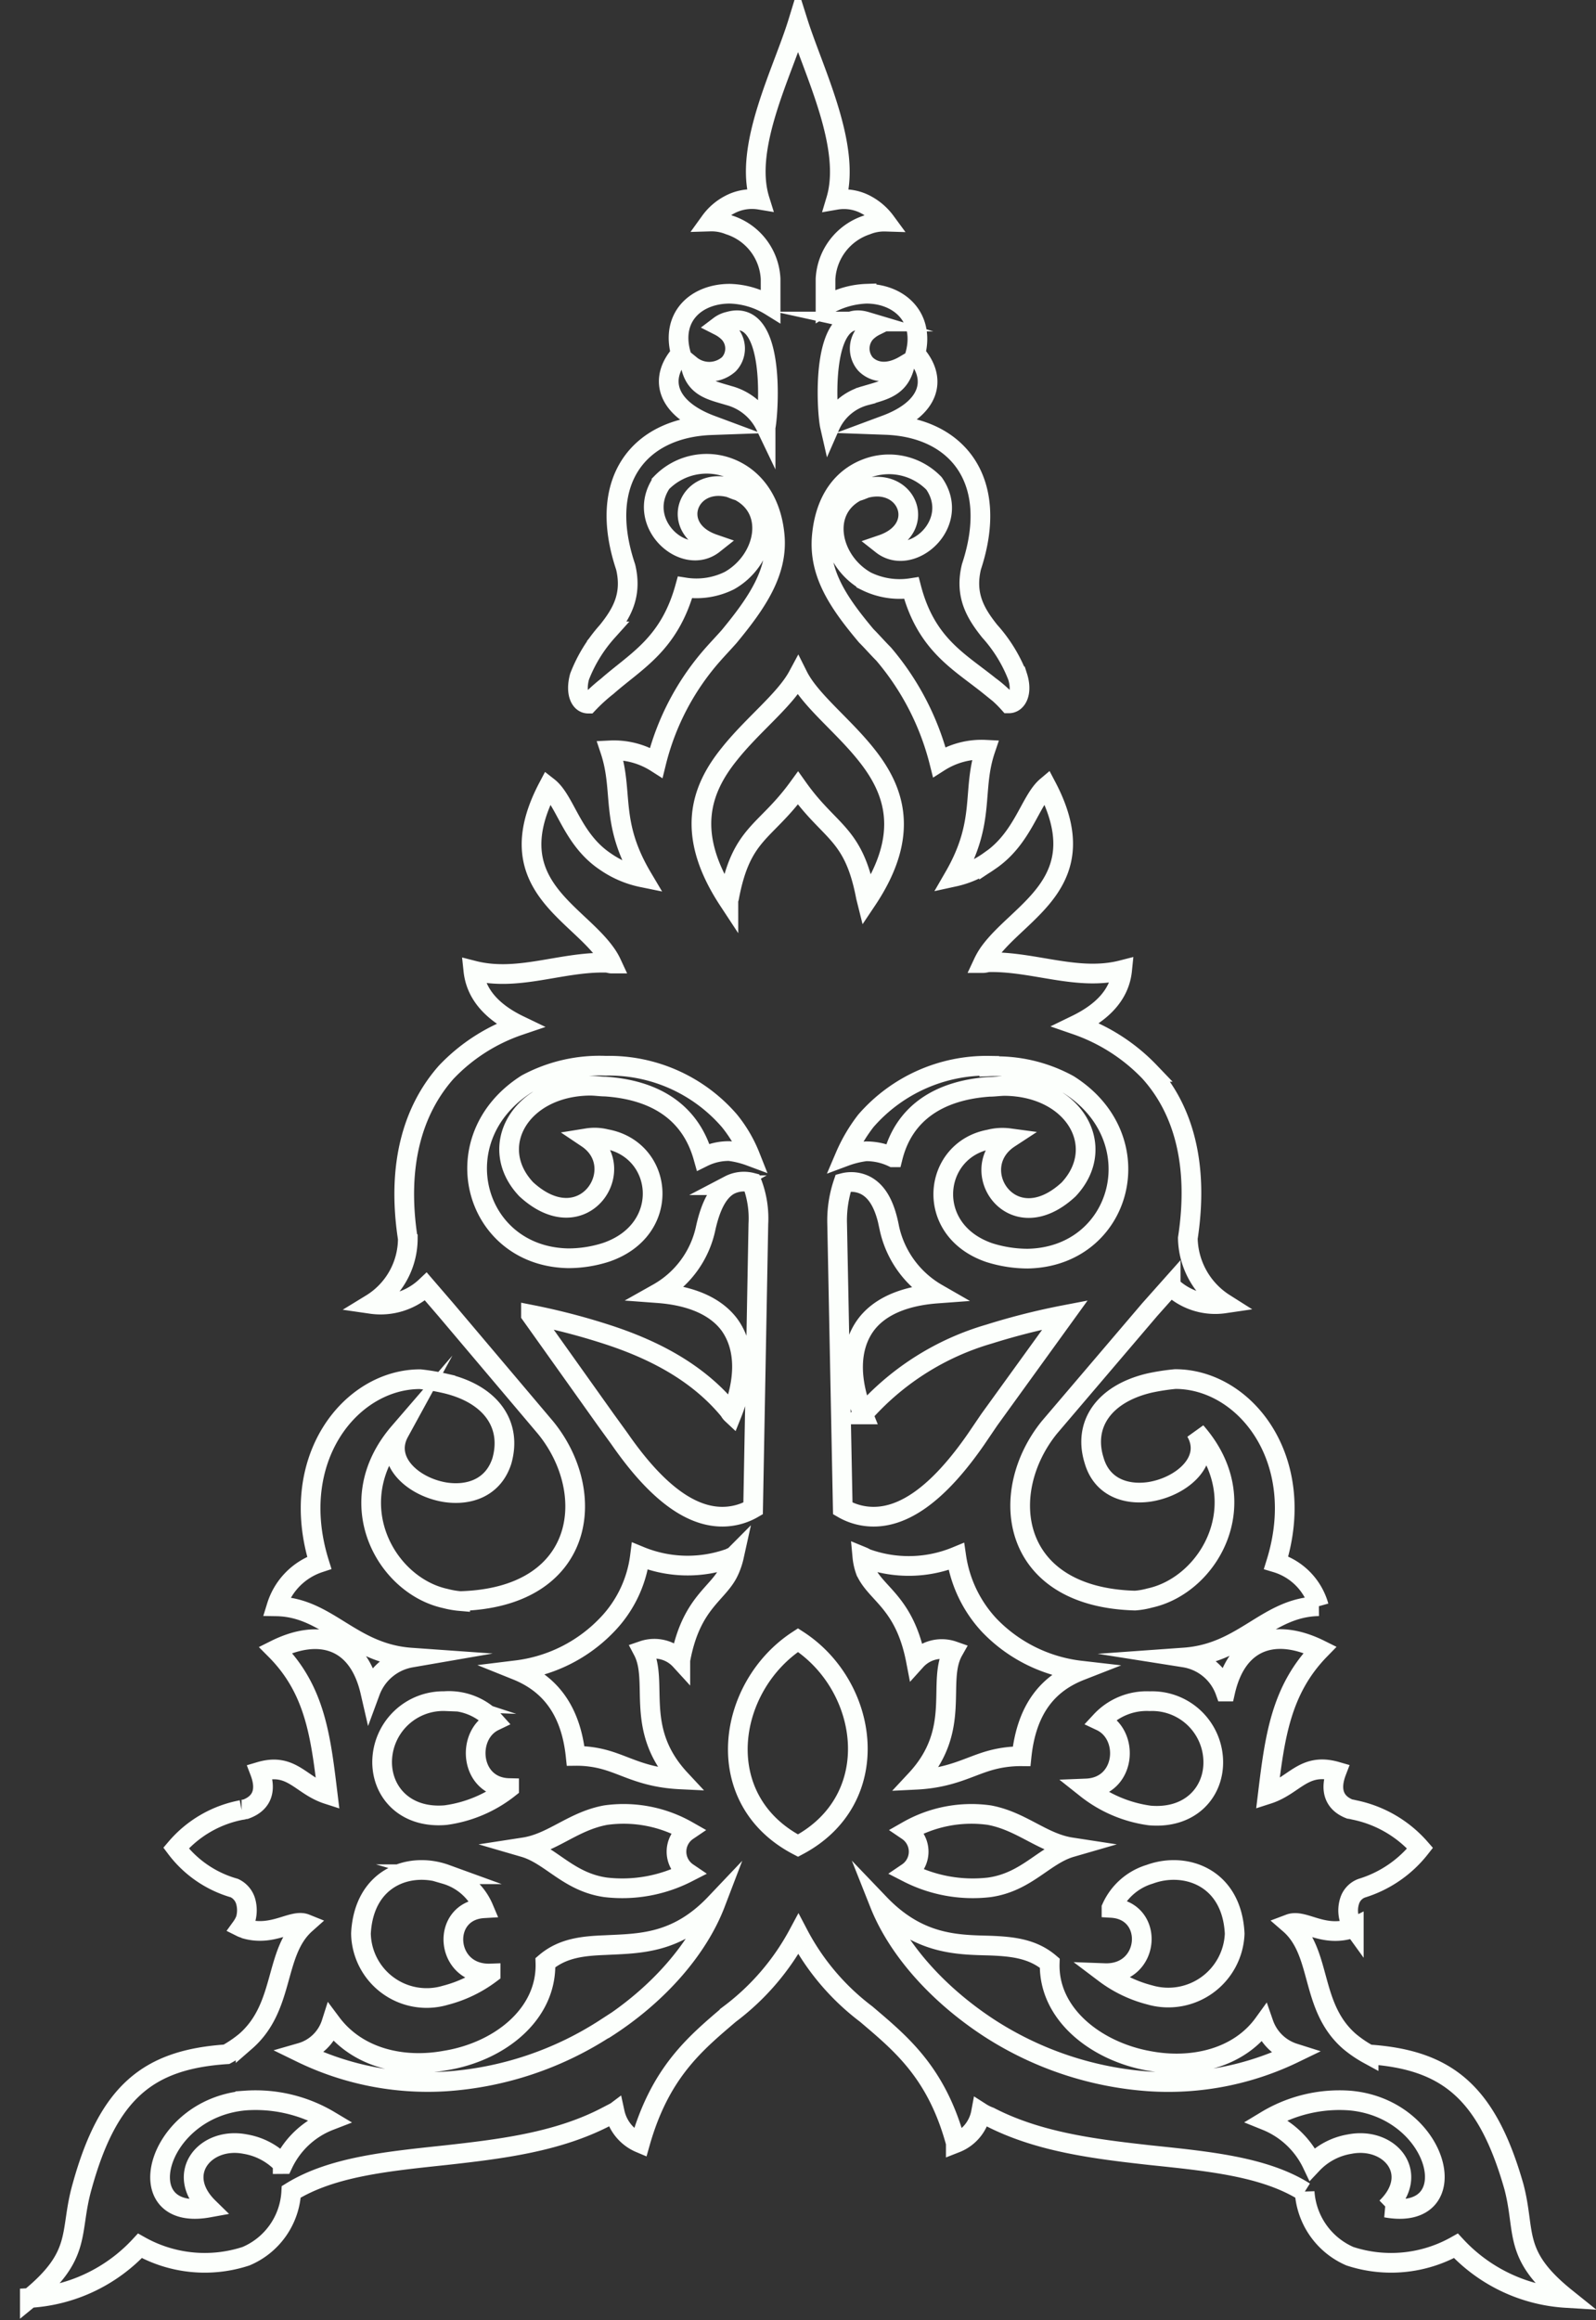 <svg id="Layer_1" data-name="Layer 1" xmlns="http://www.w3.org/2000/svg" viewBox="0 0 130.48 189.58"><rect x="0" y="0" width="130.48" height="189.58" fill="#333333" stroke="none"/><defs><style>.cls-1{fill:none;stroke:#fcfffc;stroke-miterlimit:10;stroke-width:1.61px;fill-rule:evenodd;}</style></defs><title>orn6</title><path class="cls-1" d="M123.77,178.67c-2.21-7.75-5.48-10.38-11.88-10.81a9.56,9.56,0,0,1-1.56-1.06c-3.28-2.85-2.21-7.26-4.91-9.6,1.14-.43,2.63,1.06,4.91.42.14-.07.21-.07.35-.14a2.9,2.9,0,0,1-.35-.64,2.52,2.52,0,0,1,0-1.49,1.62,1.62,0,0,1,1-1.07,9.67,9.67,0,0,0,4.77-3.27,9.71,9.71,0,0,0-5.41-3.13,3,3,0,0,0-.35-.07c-1.28-.5-1.64-1.57-1.07-3.06-2.7-.78-3.41,1.14-5.62,1.85.57-4.69,1.07-8.53,4.27-11.81-3.56-1.77-6.76-.92-7.75,3.42a4.26,4.26,0,0,0-3.35-2.78c4.91-.35,6.76-4.12,11-4.19a5.16,5.16,0,0,0-3.49-3.56c2.63-8.46-2.56-15-8.25-15A18,18,0,0,0,94,113c-3.7.86-5.48,3.35-4.55,6.33.64,2.21,2.63,2.85,4.55,2.56,2.63-.42,5.12-2.56,3.77-4.9,5,5.69,1.14,12.51-3.77,13.58a6.22,6.22,0,0,1-1.21.21c-10.24-.28-11.31-8.82-7-14.15L94,107l1.71-1.92a5.23,5.23,0,0,0,4.4,1.42,6.45,6.45,0,0,1-3-5.33c.92-6-.36-10.53-3.13-13.59a15.16,15.16,0,0,0-6-3.84c2.06-1,3.55-2.41,3.76-4.48-3.62.93-7.18-.71-10.88-.64-.14,0-.35.07-.49.07a5.77,5.77,0,0,1,.49-.85c2.49-3.48,8.82-5.76,4.7-13.58-1.35,1.14-1.92,4.27-4.7,6.11A7.73,7.73,0,0,1,78,71.64c2.63-4.55,1.42-7,2.56-10.38a6.43,6.43,0,0,0-3.77,1,21.8,21.8,0,0,0-4.55-8.82c-.5-.5-.93-1-1.42-1.49-2.28-2.71-3.92-5.12-3.63-8.18s1.78-4.77,3.63-5.48a5.12,5.12,0,0,1,5.54,1.21c2.28,3.27-1.85,6.9-4.26,5,3.76-1.28,2.13-5.48-1.28-4.62-.22.07-.5.21-.79.28-3,1.57-2.13,5.69.79,7.33a6.18,6.18,0,0,0,3.69.56c1.21,4.63,3.92,6,6.4,8a9.93,9.93,0,0,1,1.57,1.42c.64,0,1.14-.85.71-2.2a12,12,0,0,0-2.28-3.7c-1.13-1.42-2.06-2.92-1.49-5.26,2.35-7.11-1.21-11.38-7-11.59C76,33.39,76.69,31,74.84,28.9c.78-3-1.35-4.9-4-4.9a6.94,6.94,0,0,0-3.35,1v-2.2a4.91,4.91,0,0,1,3.35-4.41,3.83,3.83,0,0,1,1.56-.28,4.74,4.74,0,0,0-1.56-1.36,3.81,3.81,0,0,0-2.49-.42C69.65,12,66.52,5.86,65.24,1.81,64,5.86,60.76,12,62.11,16.32a3.88,3.88,0,0,0-2.49.42,4.56,4.56,0,0,0-1.56,1.36,3.86,3.86,0,0,1,1.56.28A4.88,4.88,0,0,1,63,22.79V25a6.67,6.67,0,0,0-3.34-1c-2.7,0-4.84,1.85-4,4.9-1.85,2.07-1.14,4.49,2.49,5.84-5.84.21-9.39,4.48-7,11.59.56,2.34-.36,3.84-1.5,5.26a12,12,0,0,0-2.27,3.7c-.36,1.35.07,2.2.71,2.2a14.33,14.33,0,0,1,1.56-1.42C52,54,54.71,52.66,56,48a6.06,6.06,0,0,0,3.63-.56c2.92-1.64,3.84-5.76.78-7.33-.28-.07-.57-.21-.78-.28-3.41-.86-5,3.34-1.28,4.62-2.42,1.92-6.47-1.71-4.27-5a5.16,5.16,0,0,1,5.55-1.21c1.85.71,3.41,2.49,3.7,5.48S61.9,49.24,59.62,52c-.43.49-.92,1-1.35,1.49a20.86,20.86,0,0,0-4.62,8.82,6.43,6.43,0,0,0-3.77-1c1.14,3.42-.07,5.83,2.63,10.38a8.14,8.14,0,0,1-3-1.28c-2.77-1.84-3.27-5-4.69-6.11-4.13,7.82,2.2,10.1,4.69,13.58a5.08,5.08,0,0,1,.5.85c-.14,0-.28-.07-.5-.07-3.7-.07-7.18,1.57-10.81.64.22,2.07,1.71,3.49,3.77,4.48a14.8,14.8,0,0,0-6,3.84c-2.7,3.06-4.06,7.54-3.13,13.59a6.27,6.27,0,0,1-3,5.33,5.39,5.39,0,0,0,4.48-1.42L36.44,107l8.18,9.67c4.33,5.33,3.27,13.87-7,14.15a7.13,7.13,0,0,1-1.21-.21c-4.91-1.07-8.68-7.89-3.77-13.58-1.28,2.34,1.14,4.48,3.77,4.9,1.92.29,3.91-.35,4.62-2.56.85-3-.92-5.47-4.62-6.33a18,18,0,0,0-2.06-.35c-5.69,0-10.89,6.54-8.25,15a5.44,5.44,0,0,0-3.49,3.56c4.2.07,6.05,3.84,11,4.19a4.35,4.35,0,0,0-3.34,2.78c-1-4.34-4.2-5.19-7.75-3.42,3.27,3.28,3.7,7.12,4.27,11.81-2.21-.71-2.92-2.63-5.55-1.85.57,1.49.21,2.56-1.14,3.06-.14,0-.21.07-.35.07A9.3,9.3,0,0,0,14.39,151a9.06,9.06,0,0,0,4.77,3.27,1.73,1.73,0,0,1,.92,1.07,2.7,2.7,0,0,1,0,1.49,2.9,2.9,0,0,1-.35.64c.14.07.21.07.35.14,2.28.64,3.84-.85,4.91-.42-2.63,2.34-1.64,6.75-4.91,9.6a10,10,0,0,1-1.56,1.06c-6.4.43-9.67,3.06-11.81,10.81-1.07,3.77.07,5.55-4.27,9.1a13.36,13.36,0,0,0,9-4.26,10.81,10.81,0,0,0,8.67.85,6.06,6.06,0,0,0,3.7-5.26c3.34-2.06,7.89-2.49,12.66-3,4.48-.5,9.1-1.06,13.08-3.13a2.14,2.14,0,0,0,.71-.35,3.51,3.51,0,0,0,2.07,2.49c1.63-5.76,4.48-8.11,7.32-10.53a20,20,0,0,0,5.62-6.54,19.59,19.59,0,0,0,5.55,6.54c2.84,2.42,5.76,4.77,7.32,10.53a3.33,3.33,0,0,0,2.06-2.49,3.58,3.58,0,0,0,.71.35c4,2.07,8.61,2.63,13.09,3.13,4.76.5,9.39.93,12.66,3a6.16,6.16,0,0,0,3.7,5.26,10.81,10.81,0,0,0,8.67-.85,13.37,13.37,0,0,0,9,4.26C123.62,184.22,124.76,182.44,123.77,178.67Zm-53-152.4a2,2,0,0,1,.78.36,2.8,2.8,0,0,0-.78.57,1.93,1.93,0,0,0,0,2.56c.64.64,1.77.92,3.2.07-.43,1.85-1.78,2.06-3.2,2.49a4.4,4.4,0,0,0-2.92,2.49C67.59,33.67,67,25.14,70.79,26.27Zm-8.18,8.54a4.66,4.66,0,0,0-3-2.49c-1.42-.43-2.77-.64-3.13-2.49a2.41,2.41,0,0,0,3.13-.07,1.87,1.87,0,0,0,0-2.56,3,3,0,0,0-.78-.57,2,2,0,0,1,.78-.36C63.46,25.14,62.82,33.67,62.61,34.81ZM100.94,158A5.43,5.43,0,0,1,94,163a10.43,10.43,0,0,1-3.7-1.78c3.77.14,4.13-5.12.57-5.33A5,5,0,0,1,94,153.14C96.88,152.08,100.72,153.36,100.94,158ZM90,140.63A5.12,5.12,0,0,1,94,139a5,5,0,0,1,5.19,5c0,2.49-1.92,4.62-5.19,4.34a10.65,10.65,0,0,1-5.19-2.21C92.05,146,92.4,141.76,90,140.63ZM80.88,116l-1.06,1.56c-3,4.34-6,6.69-9,6.33a5,5,0,0,1-1.92-.64L68.44,100a9.53,9.53,0,0,1,.5-3.34,2.58,2.58,0,0,1,1.85.21c.92.5,1.56,1.56,1.92,3.48a8.16,8.16,0,0,0,3.91,5.34c-2.85.21-4.77,1.14-5.83,2.56-1.36,1.85-1.36,4.48-.22,7.32a1.18,1.18,0,0,0,.22-.28A21.82,21.82,0,0,1,80.88,109a55.55,55.55,0,0,1,6.19-1.56Zm0-28.87a12.27,12.27,0,0,1,6.48,1.49c7,4.41,4.4,14.08-3.35,14.22a10.49,10.49,0,0,1-3.13-.49c-5.4-1.85-4.62-8.4,0-9.25A4.26,4.26,0,0,1,82.52,93c-3.7,2.42.14,8.53,4.84,4.19,3.27-3.48.49-8.39-5.2-8.46-.42,0-.85.07-1.28.07-4.19.29-7,2.21-7.89,5.76a5,5,0,0,0-2.2-.49,7.63,7.63,0,0,0-1.71.42,13.26,13.26,0,0,1,1.71-2.91A13.09,13.09,0,0,1,80.88,87.08ZM59.62,61.62c1.92-2.42,4.55-4.41,5.62-6.4,1,2,3.63,4,5.55,6.4,2.34,2.91,3.69,6.54.07,11.94l-.07-.28c-1-5.26-2.92-5.19-5.55-8.89-2.7,3.7-4.62,3.63-5.62,8.89,0,.07-.07.21-.07.28C56,68.16,57.27,64.53,59.62,61.62ZM43.05,88.57a12.58,12.58,0,0,1,6.47-1.49,13,13,0,0,1,10.1,4.48,11,11,0,0,1,1.71,2.91,7.63,7.63,0,0,0-1.71-.42,4.73,4.73,0,0,0-2.13.49c-1-3.55-3.77-5.47-8-5.76-.42,0-.78-.07-1.28-.07-5.69.07-8.46,5-5.19,8.46C47.74,101.51,51.58,95.4,48,93a3.85,3.85,0,0,1,1.56.07c4.7.85,5.41,7.4,0,9.25a10.08,10.08,0,0,1-3.13.49C38.71,102.65,36.08,93,43.05,88.57Zm.36,18.85A53.82,53.82,0,0,1,49.52,109c3.77,1.21,7.47,3.06,10.1,6.26a1,1,0,0,0,.21.28c1.14-2.84,1.14-5.47-.21-7.32-1.07-1.42-3-2.35-5.83-2.56a8,8,0,0,0,3.91-5.34c.43-1.92,1.07-3,1.92-3.48a2.58,2.58,0,0,1,1.85-.21A8.13,8.13,0,0,1,62,100l-.43,23.25a5,5,0,0,1-1.92.64c-3,.36-6-2-9-6.33L49.52,116Zm-7,31.57a5,5,0,0,1,4,1.64c-2.35,1.13-2,5.4,1.21,5.47a10.65,10.65,0,0,1-5.19,2.21c-3.27.28-5.19-1.85-5.19-4.34A5,5,0,0,1,36.44,139Zm0,14.15a4.87,4.87,0,0,1,3.13,2.78c-3.56.21-3.2,5.47.57,5.33a10.51,10.51,0,0,1-3.7,1.78,5.37,5.37,0,0,1-6.9-5.05C29.75,153.36,33.52,152.08,36.44,153.14Zm-13.3,23.68a5.44,5.44,0,0,0-3.06-1.63c-3.27-.64-5.83,2.42-3,5.19-6.68,1.21-4.4-8.11,3-8.75a11.81,11.81,0,0,1,6.9,1.64A7,7,0,0,0,23.14,176.82Zm26.38-11.09a27.31,27.31,0,0,1-13.08,4.34,23.66,23.66,0,0,1-11.81-2.35,3.68,3.68,0,0,0,2.49-2.42c2.13,2.85,5.83,3.7,9.32,3.06,4.41-.71,8.32-3.77,8.18-8,1.42-1.21,3.12-1.36,4.9-1.43,2.78-.14,5.83-.07,9-3.41C57.06,159.26,53.79,163,49.52,165.73ZM56.21,153a11.71,11.71,0,0,1-6.69,1.21c-3.06-.43-4.48-2.63-6.68-3.27,2.34-.36,4-2.14,6.68-2.63a10.57,10.57,0,0,1,6.69,1.28A2.06,2.06,0,0,0,56.21,153Zm3.41-24.68c-.85,1.92-3.13,2.56-4,7.33a2.88,2.88,0,0,0-3.06-.78c1.35,2.56-.78,6.4,3.06,10.52-2.92-.14-4.34-1.07-6-1.56a8.63,8.63,0,0,0-2.56-.36c-.42-4-2.34-6-4.83-7a12.31,12.31,0,0,0,7.39-3.7,9.85,9.85,0,0,0,2.7-5.62,10.22,10.22,0,0,0,7.4.15c.07-.07.21-.07.29-.15A5.93,5.93,0,0,1,59.62,128.32Zm5.62,22.48c-7.25-3.77-5.83-13,0-16.79C71.07,137.78,72.42,147,65.24,150.8Zm5.26-23.62a1.87,1.87,0,0,1,.29.15,10.19,10.19,0,0,0,7.39-.15,10.44,10.44,0,0,0,2.7,5.62,12.31,12.31,0,0,0,7.47,3.7c-2.56,1-4.41,3-4.83,7a9.25,9.25,0,0,0-2.64.36c-1.7.49-3.13,1.42-6,1.56,3.84-4.12,1.64-8,3.06-10.52a2.85,2.85,0,0,0-3.06.78c-.92-4.77-3.27-5.41-4.12-7.33A4.75,4.75,0,0,1,70.5,127.18Zm3.7,22.41a10.55,10.55,0,0,1,6.68-1.28c2.64.49,4.34,2.27,6.69,2.63-2.21.64-3.63,2.84-6.69,3.27A11.67,11.67,0,0,1,74.2,153,2.06,2.06,0,0,0,74.2,149.59ZM94,170.07a27.56,27.56,0,0,1-13.09-4.34c-4.26-2.77-7.53-6.47-9-10.17,3.2,3.34,6.33,3.34,9,3.41,1.78.07,3.49.22,4.91,1.43-.14,4.19,3.84,7.25,8.18,8,3.48.64,7.25-.21,9.31-3.06a3.87,3.87,0,0,0,2.49,2.42A23.62,23.62,0,0,1,94,170.07Zm19.34,10.31c2.85-2.77.29-5.83-3-5.19a5.41,5.41,0,0,0-3.06,1.63,7.12,7.12,0,0,0-3.77-3.55,11.6,11.6,0,0,1,6.83-1.64C117.79,172.27,120,181.59,113.31,180.38Z"/></svg>